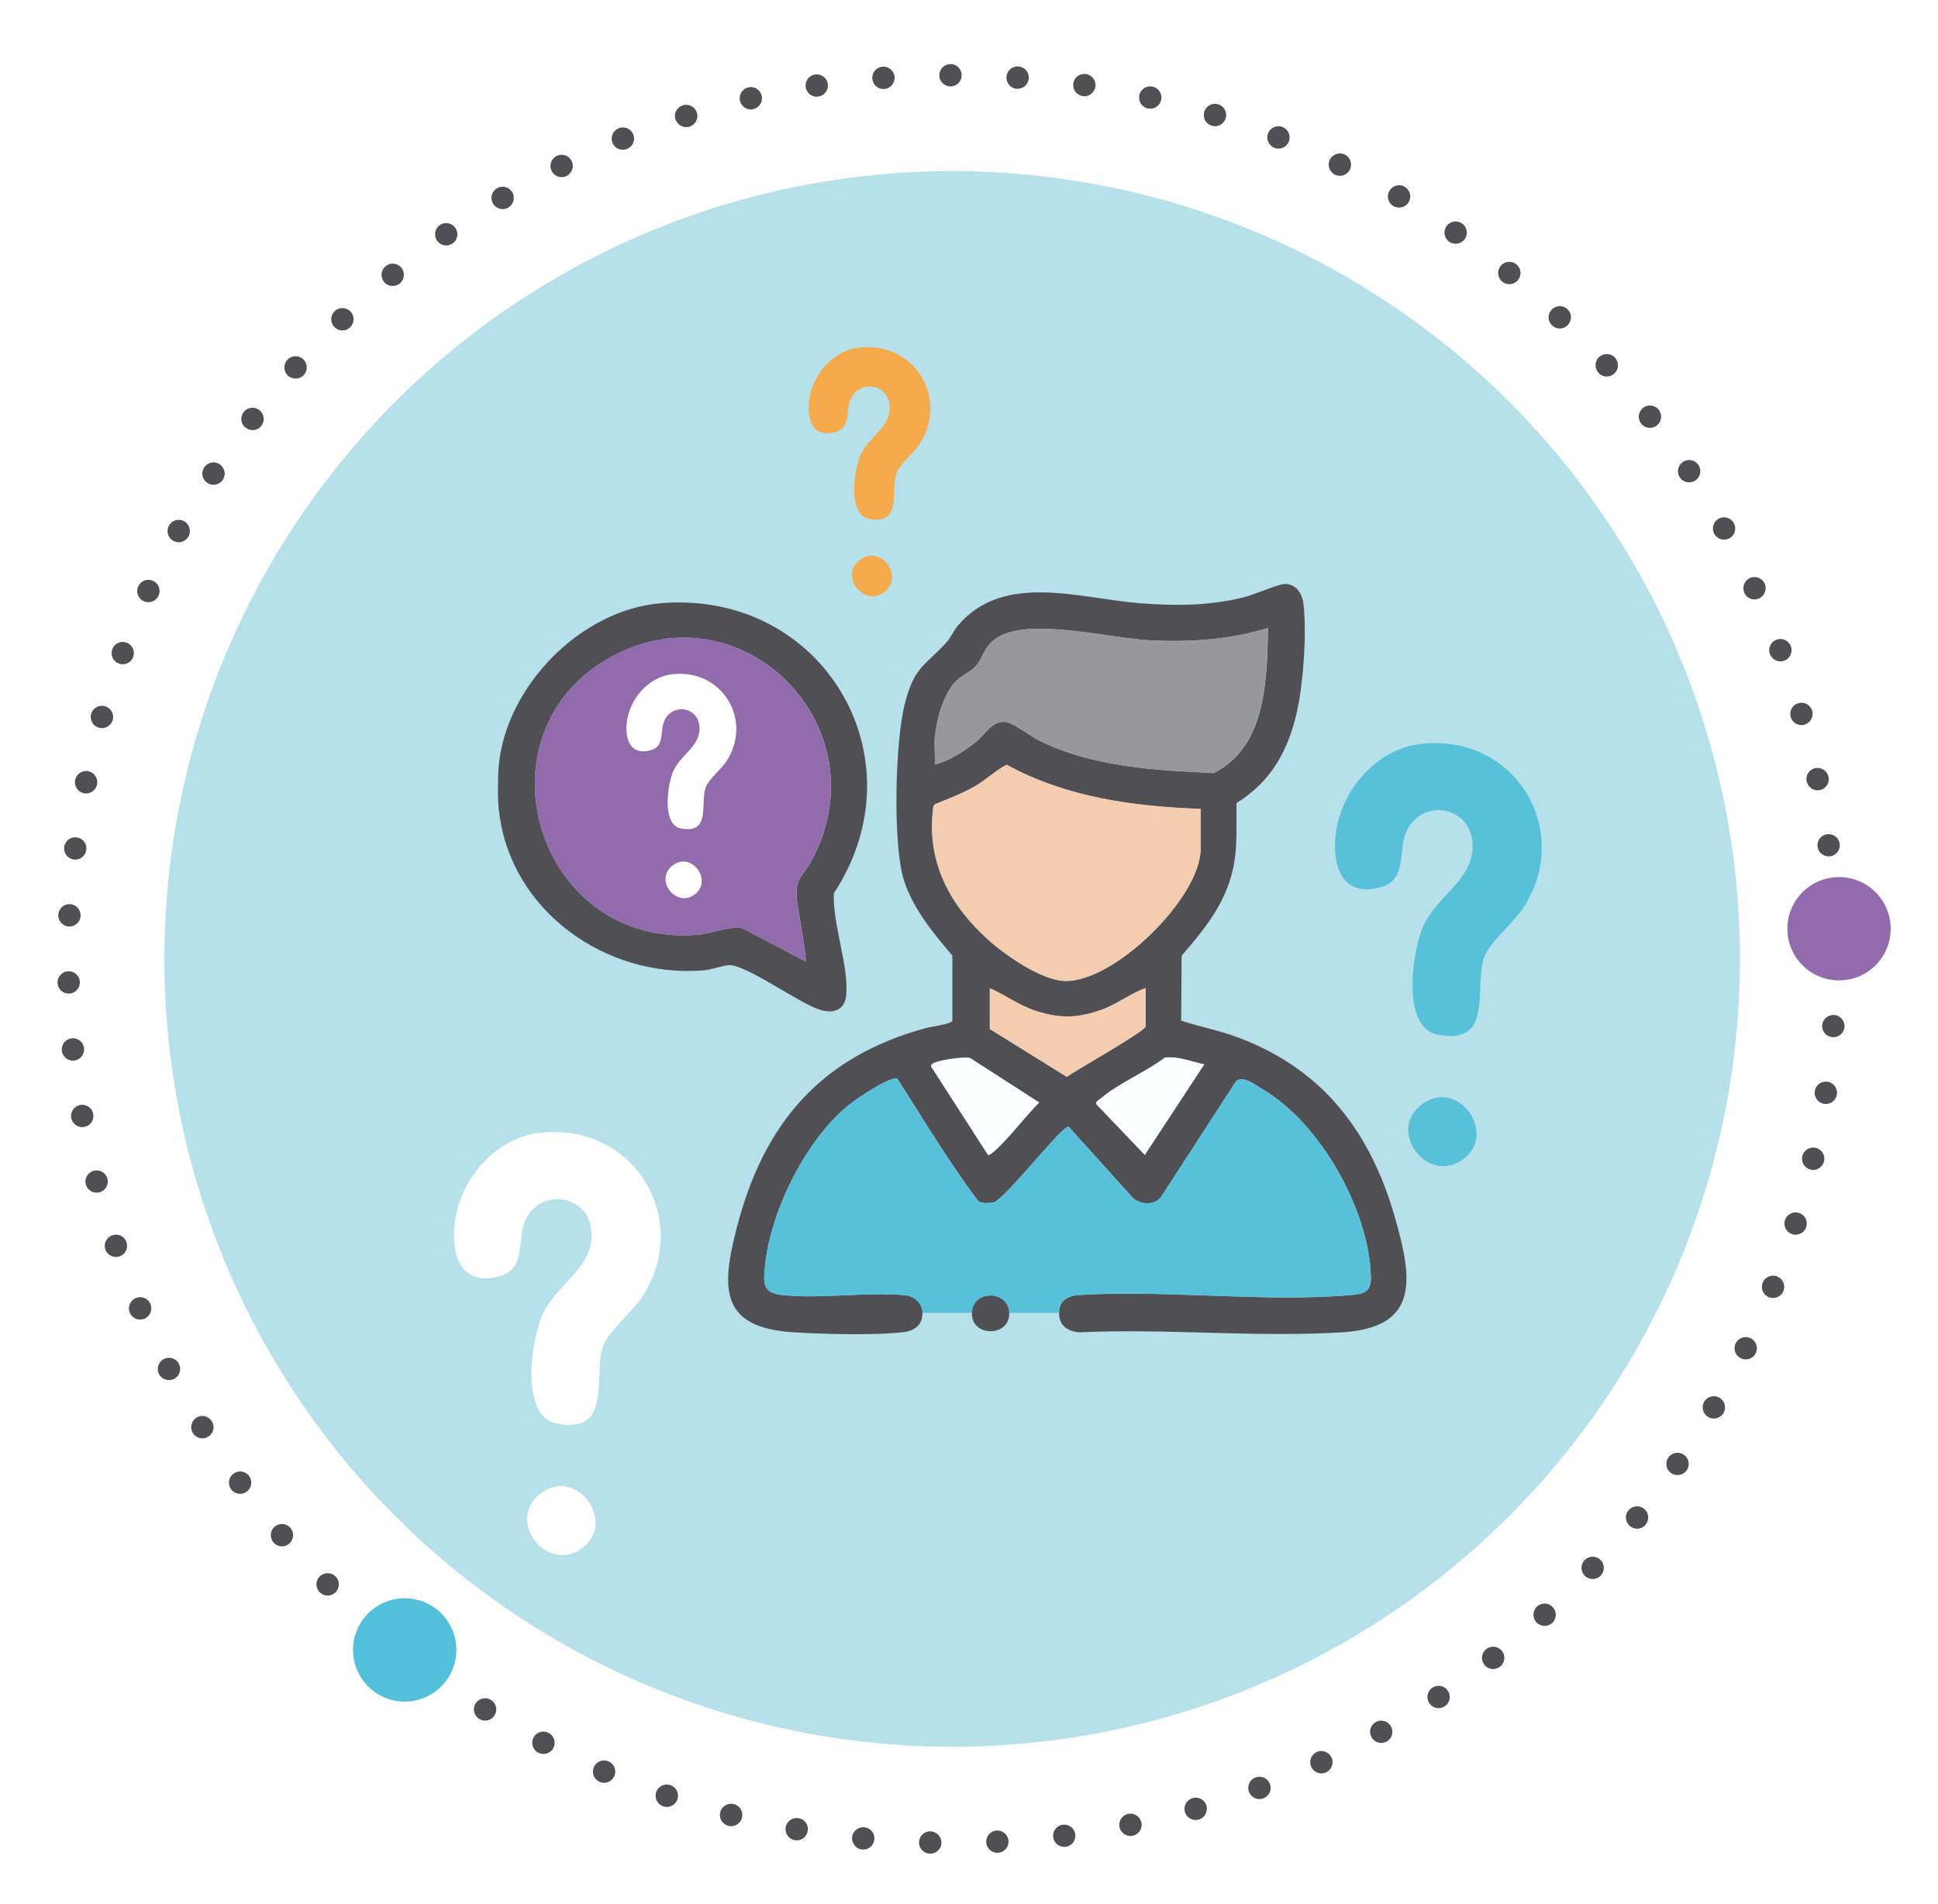 <?xml version="1.0" encoding="UTF-8"?>
<svg xmlns="http://www.w3.org/2000/svg" id="Layer_2" viewBox="0 0 173.31 170.26">
  <defs>
    <style>.cls-1{fill:#b7e1ea;}.cls-2{fill:#f5ab4c;}.cls-3{fill:#504f53;}.cls-4{fill:#fdfeff;}.cls-5{fill:#fff;}.cls-6{fill:#52c0d8;}.cls-7{fill:#926bac;}.cls-8{fill:#56c1d9;}.cls-9{fill:#f4ccb0;}.cls-10{fill:#98989c;}</style>
  </defs>
  <g id="Layer_1-2">
    <rect class="cls-5" width="173.31" height="170.26"></rect>
    <path class="cls-3" d="M83.17,165.76c-.56-.01-1-.47-.98-1.02h0c0-.55.47-.99,1.02-.98h0c.55.02.99.48.98,1.03h0c0,.54-.46.97-1,.97h-.02ZM88.19,164.74c-.02-.56.4-1.03.95-1.05h0c.55-.03,1.02.39,1.05.94h0c.03.55-.4,1.03-.95,1.05h0s-.03,0-.05,0h0c-.53,0-.97-.42-1-.95ZM77.1,165.39c-.55-.06-.95-.55-.9-1.1h0c.06-.55.55-.95,1.1-.89h0c.55.05.95.54.89,1.09h0c-.05.52-.48.9-.99.9h-.1ZM94.18,164.28c-.07-.55.32-1.05.87-1.11h-.01c.55-.07,1.05.31,1.12.86h0c.07.55-.31,1.05-.86,1.12h0c-.05,0-.09,0-.13,0h0c-.5,0-.93-.37-.99-.88ZM71.07,164.55c-.54-.09-.9-.61-.81-1.16h0c.1-.54.62-.9,1.17-.8h0c.54.09.9.61.8,1.15h0c-.08.49-.5.83-.98.83h0c-.06,0-.12,0-.18-.02ZM100.11,163.38c-.1-.54.24-1.07.78-1.18h0c.54-.11,1.07.24,1.18.78h0c.12.53-.23,1.06-.77,1.18h0c-.07,0-.14.02-.2.02h0c-.47,0-.89-.33-.99-.8ZM65.13,163.27c-.53-.14-.86-.69-.72-1.22h0c.14-.54.69-.86,1.22-.72h0c.54.13.86.68.72,1.22h0c-.11.45-.52.75-.97.75h0c-.08,0-.16,0-.25-.03ZM105.96,162.02c-.15-.53.16-1.08.69-1.23h0c.53-.16,1.09.15,1.24.68h0c.15.53-.16,1.09-.69,1.24h0c-.09.02-.18.04-.27.04h0c-.44,0-.84-.29-.97-.73ZM59.31,161.53c-.52-.18-.81-.75-.63-1.28h0c.18-.52.75-.8,1.27-.62h0c.53.18.81.75.63,1.27h0c-.14.42-.53.68-.95.68h0c-.11,0-.21-.02-.32-.05ZM111.69,160.22c-.19-.51.07-1.09.59-1.28h0c.52-.19,1.09.07,1.29.59h0c.19.52-.07,1.09-.59,1.28h0c-.12.05-.23.07-.35.07h0c-.41,0-.79-.25-.94-.66ZM53.63,159.34c-.51-.22-.74-.81-.53-1.31h0c.22-.51.81-.74,1.31-.53h0c.51.22.75.81.53,1.31h0c-.16.39-.53.61-.92.61h0c-.13,0-.26-.02-.39-.08ZM117.26,158c-.23-.51-.01-1.1.49-1.33h0c.5-.23,1.1,0,1.33.49h0c.23.5,0,1.09-.49,1.33h0c-.14.06-.28.09-.42.09h0c-.38,0-.74-.22-.91-.58ZM48.13,156.73c-.49-.26-.68-.86-.42-1.35h0c.25-.49.86-.68,1.35-.42h0c.5.25.68.86.43,1.35h0c-.18.34-.53.53-.89.53h0c-.15,0-.31-.03-.46-.11ZM122.65,155.35c-.27-.49-.1-1.09.38-1.36h0c.48-.27,1.09-.1,1.36.39h0c.27.48.1,1.09-.38,1.35h0c-.16.09-.33.13-.49.13h0c-.35,0-.69-.18-.87-.51ZM42.85,153.71c-.47-.29-.61-.91-.32-1.38h0c.29-.47.91-.61,1.38-.32h0c.47.29.61.91.32,1.38h0c-.19.31-.52.47-.85.47h0c-.18,0-.36-.05-.53-.15ZM127.82,152.3c-.31-.46-.18-1.08.28-1.39h0c.46-.3,1.08-.18,1.38.29h0c.31.46.18,1.08-.28,1.38h0c-.17.11-.36.17-.55.17h0c-.32,0-.64-.16-.83-.45ZM37.81,150.3c-.44-.33-.54-.96-.21-1.4h0c.33-.45.95-.54,1.4-.21h0c.44.32.54.95.21,1.4h0c-.19.26-.5.4-.8.4h0c-.21,0-.42-.06-.6-.19ZM132.74,148.86c-.34-.43-.26-1.06.17-1.4h0c.44-.34,1.07-.26,1.41.18h0c.34.43.26,1.06-.18,1.4h0c-.18.14-.4.21-.61.21h0c-.3,0-.59-.13-.79-.39ZM33.05,146.52c-.41-.36-.46-1-.1-1.42h0c.36-.41.99-.46,1.41-.1h0c.42.36.46.99.1,1.41h0c-.2.23-.48.35-.76.35h0c-.23,0-.46-.08-.65-.24ZM137.39,145.07c-.37-.41-.34-1.05.07-1.42h0c.41-.37,1.04-.34,1.41.08h0c.37.4.34,1.04-.07,1.41h0c-.19.17-.43.25-.67.25h0c-.27,0-.54-.11-.74-.32ZM28.59,142.38c-.39-.39-.39-1.02,0-1.41h0c.39-.39,1.03-.39,1.42,0h0c.39.39.39,1.02,0,1.41h0c-.2.2-.46.3-.71.3h0c-.26,0-.51-.1-.71-.3ZM141.74,140.93c-.4-.38-.42-1.02-.04-1.42h0c.38-.4,1.02-.41,1.42-.03h0c.4.38.41,1.01.03,1.41h0c-.19.21-.46.31-.72.31h0c-.25,0-.5-.09-.69-.27ZM24.46,137.93c-.36-.42-.32-1.05.1-1.41h0c.42-.36,1.05-.31,1.41.1h0c.36.42.31,1.05-.11,1.42h0c-.18.16-.41.24-.64.24h0c-.29,0-.57-.12-.76-.35ZM145.77,136.47c-.43-.35-.5-.98-.15-1.4h0c.35-.43.98-.5,1.41-.15h0c.43.35.49.98.14,1.41h0c-.19.24-.48.37-.77.37h0c-.22,0-.45-.08-.63-.23ZM20.67,133.17h0c-.33-.44-.24-1.07.21-1.39h0c.44-.33,1.07-.24,1.4.21h0c.32.44.23,1.07-.21,1.39h0c-.18.14-.39.2-.6.2h0c-.3,0-.61-.14-.8-.41ZM149.44,131.72c-.45-.31-.56-.94-.24-1.39h0c.31-.45.94-.56,1.39-.24h0c.45.31.56.93.25,1.39h0c-.2.27-.51.42-.82.42h0c-.2,0-.4-.05-.58-.18ZM17.25,128.15h0c-.29-.47-.15-1.09.32-1.38h0c.46-.3,1.08-.15,1.37.32h0c.3.47.16,1.08-.31,1.37h0c-.16.11-.35.16-.53.16h0c-.33,0-.66-.17-.85-.47ZM152.76,126.71c-.48-.28-.64-.89-.36-1.37h0c.28-.47.9-.63,1.37-.35h0c.48.28.64.89.36,1.37h0c-.19.31-.53.49-.87.49h0c-.17,0-.34-.04-.5-.14ZM14.22,122.88c-.25-.49-.06-1.1.43-1.35h0c.49-.26,1.09-.07,1.35.42h0c.25.49.06,1.09-.42,1.35h0c-.15.08-.31.11-.47.11h0c-.36,0-.71-.19-.89-.53ZM155.68,121.46c-.5-.24-.71-.84-.46-1.34h0c.24-.49.84-.7,1.34-.45h0c.49.24.7.84.45,1.33h0c-.17.36-.52.56-.89.56h0c-.15,0-.3-.03-.44-.1ZM11.61,117.39c-.22-.5.02-1.09.52-1.31h0c.51-.22,1.1,0,1.32.52h0c.21.51-.02,1.1-.52,1.32h0c-.13.05-.27.08-.4.08h0c-.39,0-.76-.23-.92-.61ZM158.19,116c-.52-.2-.76-.79-.56-1.3h0c.21-.51.79-.76,1.3-.56h0c.51.21.76.79.56,1.3h0c-.16.39-.53.63-.93.63h0c-.13,0-.25-.02-.37-.07ZM9.42,111.73c-.18-.52.1-1.09.63-1.27h0c.52-.18,1.09.09,1.26.62h0c.18.52-.09,1.09-.62,1.27h0c-.1.03-.21.05-.32.05h0c-.42,0-.8-.26-.95-.67ZM160.28,110.37c-.53-.17-.82-.73-.66-1.26h0c.17-.52.73-.82,1.25-.65h0c.53.16.82.72.66,1.25h0c-.13.43-.53.7-.96.7h0c-.1,0-.19,0-.29-.04ZM7.67,105.9c-.14-.53.19-1.07.72-1.21h0c.53-.14,1.08.18,1.22.71h0c.14.54-.18,1.08-.72,1.22h0c-.08.02-.17.03-.25.03h0c-.45,0-.85-.3-.97-.75ZM161.92,104.59c-.53-.12-.87-.66-.75-1.2h0c.13-.54.67-.87,1.2-.75h0c.54.13.88.66.75,1.2h0c-.11.46-.52.78-.97.78h0c-.08,0-.15,0-.23-.03ZM6.37,99.97c-.1-.55.27-1.07.81-1.16h0c.54-.1,1.06.26,1.16.8h0c.1.55-.26,1.07-.81,1.16h0c-.06,0-.12.02-.18.02h0c-.47,0-.89-.34-.98-.82ZM163.13,98.71c-.55-.09-.93-.6-.84-1.14h0c.08-.55.59-.92,1.14-.84h0c.54.08.92.6.84,1.14h0c-.07.49-.5.85-.98.85h0s-.1,0-.15-.01ZM5.53,93.95h0c-.06-.56.34-1.05.89-1.1h0c.55-.06,1.04.34,1.1.89h0c.05.55-.35,1.04-.89,1.1h0s-.07.01-.1.01h0c-.52,0-.95-.39-1-.9ZM163.88,92.75c-.55-.04-.97-.52-.93-1.07h0c.05-.55.53-.96,1.08-.92h0c.55.04.96.52.92,1.07h0c-.04.52-.48.92-1,.92h-.07ZM5.14,87.88c-.01-.55.42-1.01.97-1.03h0c.56-.01,1.02.42,1.03.98h0c0,.55-.42,1.01-.97,1.02h-.03c-.54,0-.98-.43-1-.97ZM163.18,85.76c0-.55.44-1,1-1h0c.55,0,.99.45.99,1h.01c0,.55-.45,1-1,1h0c-.56,0-1-.45-1-1ZM6.16,82.85c-.55-.03-.98-.5-.95-1.05h0c.03-.55.5-.98,1.05-.95h0c.55.03.97.5.95,1.05h0c-.03.53-.47.95-1,.95h-.05ZM163.07,81.62c-.03-.55.39-1.02.94-1.05h0c.55-.03,1.03.39,1.05.95h0c.03.55-.39,1.02-.94,1.05h-.05c-.53,0-.98-.41-1-.95ZM6.6,76.86c-.54-.07-.93-.57-.86-1.11h0c.06-.55.56-.94,1.11-.87h0c.55.07.94.56.87,1.11h0c-.06.51-.5.88-.99.88h0s-.09,0-.13,0ZM162.54,75.72c-.08-.55.31-1.05.86-1.12h0c.55-.07,1.05.31,1.12.86h0c.07.55-.32,1.05-.86,1.12h0s-.09,0-.13,0h0c-.5,0-.93-.37-.99-.87ZM7.5,70.93c-.54-.11-.89-.64-.78-1.18h0c.11-.54.63-.89,1.18-.79h0c.54.12.89.64.78,1.19h0c-.1.47-.52.8-.98.8h0c-.07,0-.14,0-.2-.02ZM161.56,69.87h0c-.11-.54.23-1.07.77-1.18h0c.54-.11,1.07.23,1.19.78h0c.12.54-.23,1.07-.77,1.18h0c-.07,0-.14.02-.2.02h0c-.47,0-.89-.33-.98-.8ZM8.84,65.07c-.53-.15-.84-.7-.69-1.23h0c.15-.53.71-.84,1.24-.69h0c.53.15.84.7.69,1.24h0c-.13.43-.53.72-.97.72h0c-.09,0-.18,0-.27-.04ZM160.14,64.12c-.16-.53.15-1.09.68-1.24h0c.53-.15,1.09.15,1.24.68h0c.15.53-.16,1.09-.69,1.24h0c-.09.03-.18.04-.27.04h0c-.44,0-.84-.29-.96-.72ZM10.63,59.34c-.52-.19-.78-.76-.59-1.28h0c.19-.52.77-.79,1.28-.59h0c.52.19.78.76.59,1.28h0c-.15.4-.53.65-.94.65h0c-.11,0-.23-.02-.34-.06ZM158.28,58.49c-.2-.52.07-1.09.59-1.29h0c.51-.19,1.09.07,1.28.59h0c.2.52-.07,1.09-.58,1.29h0c-.12.04-.24.06-.35.06h0c-.41,0-.79-.25-.94-.65ZM12.85,53.76c-.5-.23-.72-.82-.49-1.33h0c.23-.5.82-.72,1.33-.49h0c.5.23.72.82.49,1.33h0c-.17.36-.53.58-.91.58h0c-.14,0-.28-.03-.42-.09ZM156,53.02c-.23-.5-.02-1.09.48-1.33h0c.51-.23,1.1,0,1.33.49h0c.23.5,0,1.1-.49,1.33h0c-.14.06-.28.09-.42.09h0c-.38,0-.74-.21-.91-.58ZM15.5,48.36c-.49-.27-.66-.87-.39-1.36h0c.26-.48.87-.66,1.36-.39h0c.48.27.65.88.39,1.36h0c-.19.33-.53.52-.88.52h0c-.16,0-.33-.04-.48-.13ZM153.31,47.75c-.27-.49-.1-1.09.38-1.37h0c.48-.26,1.09-.09,1.36.39h0c.27.48.1,1.09-.38,1.36h0c-.16.09-.32.13-.49.13h0c-.35,0-.69-.19-.87-.51ZM18.54,43.18c-.46-.3-.59-.92-.28-1.38h0c.3-.46.92-.59,1.38-.29h0c.46.31.59.93.29,1.39h0c-.19.29-.51.45-.84.45h0c-.19,0-.38-.05-.55-.17ZM150.22,42.69h0c-.3-.46-.18-1.08.28-1.39h0c.46-.3,1.08-.18,1.39.28h0c.3.46.18,1.08-.28,1.39h0c-.17.11-.36.16-.55.16h0c-.33,0-.65-.15-.84-.44ZM21.97,38.25c-.44-.33-.52-.96-.18-1.4h0c.34-.44.97-.52,1.4-.18h0c.44.34.52.97.19,1.4h0c-.19.26-.49.39-.79.39h0c-.21,0-.43-.07-.61-.21ZM146.76,37.87c-.34-.43-.26-1.06.18-1.4h0c.43-.34,1.06-.26,1.4.18h0c.34.43.26,1.06-.18,1.4h0c-.18.14-.39.21-.61.21h0c-.3,0-.59-.13-.79-.39ZM25.76,33.6c-.41-.37-.44-1.01-.07-1.42h0c.37-.41,1-.44,1.41-.07h0c.41.37.45,1,.08,1.41h0c-.2.22-.47.33-.75.33h0c-.24,0-.48-.08-.67-.25ZM142.95,33.34c-.37-.41-.35-1.05.06-1.42h0c.42-.37,1.05-.34,1.42.07h0c.37.41.34,1.05-.07,1.42h0c-.19.17-.43.26-.68.26h0c-.27,0-.54-.11-.73-.33ZM29.9,29.24c-.39-.4-.37-1.03.03-1.42h0c.4-.38,1.03-.36,1.42.04h0c.37.4.36,1.03-.04,1.41h0c-.19.19-.44.28-.69.28h0c-.26,0-.53-.11-.72-.31ZM138.8,29.1c-.4-.38-.42-1.01-.04-1.41h0c.38-.4,1.02-.42,1.42-.04h0c.4.38.41,1.01.03,1.41h0c-.19.21-.46.32-.72.32h0c-.25,0-.5-.1-.69-.28ZM34.34,25.21c-.35-.43-.28-1.06.15-1.41h0c.42-.35,1.05-.29,1.4.14h0c.35.43.29,1.06-.14,1.41h0c-.18.15-.41.22-.63.22h0c-.29,0-.58-.12-.78-.36ZM134.34,25.19c-.42-.35-.49-.98-.14-1.41h0c.35-.43.98-.49,1.41-.14h0c.43.35.49.97.14,1.4h0c-.2.25-.48.37-.77.37h0c-.23,0-.45-.07-.64-.22ZM39.09,21.52c-.32-.45-.21-1.08.24-1.39h0c.45-.32,1.08-.21,1.39.25h0c.32.45.21,1.07-.24,1.39h0c-.18.12-.38.18-.57.18h0c-.32,0-.63-.15-.82-.43ZM129.61,21.63c-.46-.32-.57-.95-.26-1.4h0c.32-.45.94-.56,1.4-.25h0c.45.31.56.94.25,1.39h0c-.2.28-.51.43-.83.43h0c-.19,0-.39-.06-.56-.17ZM44.09,18.21c-.28-.48-.13-1.09.35-1.37h0c.47-.29,1.09-.13,1.37.35h0c.28.47.12,1.09-.35,1.37h0c-.16.09-.34.14-.51.14h0c-.34,0-.67-.18-.86-.49ZM124.61,18.43h0c-.48-.28-.64-.89-.35-1.37h0c.27-.48.89-.64,1.36-.36h0c.48.28.64.9.36,1.37h0c-.19.32-.52.49-.86.49h0c-.18,0-.35-.04-.51-.13ZM49.33,15.28c-.25-.49-.04-1.09.45-1.34h0c.5-.24,1.1-.04,1.34.46h0c.25.49.04,1.09-.45,1.34h0c-.14.07-.29.1-.44.1h0c-.37,0-.73-.2-.9-.56ZM119.38,15.62h0c-.49-.25-.7-.84-.46-1.34h0c.25-.49.85-.7,1.34-.46h0c.5.24.7.84.46,1.34h0c-.17.36-.53.56-.9.56h0c-.14,0-.3-.03-.44-.1ZM54.77,12.77c-.2-.52.05-1.1.56-1.3h0c.51-.21,1.1.04,1.3.55h0c.21.51-.04,1.1-.56,1.3h0c-.12.05-.24.07-.37.07h0c-.4,0-.77-.23-.93-.62ZM113.96,13.22h0c-.51-.21-.76-.79-.56-1.3h0c.2-.51.78-.76,1.3-.56h0c.51.21.76.79.56,1.3h0c-.16.39-.53.63-.93.63h0c-.13,0-.25-.02-.37-.07ZM60.4,10.67c-.17-.53.13-1.09.66-1.25h0c.53-.17,1.09.12,1.26.65h0c.17.53-.13,1.09-.66,1.26h0c-.1.02-.2.04-.3.04h0c-.42,0-.81-.28-.95-.7ZM108.36,11.24h0c-.53-.16-.83-.73-.66-1.25h0c.16-.53.72-.83,1.25-.66h0c.53.16.82.72.66,1.25h0c-.14.43-.53.71-.96.71h0c-.1,0-.2-.02-.3-.05ZM66.17,9.01c-.12-.54.21-1.07.75-1.2h0c.54-.12,1.07.21,1.2.75h0c.12.53-.21,1.07-.75,1.2h0c-.07.02-.15.03-.22.03h0c-.46,0-.87-.32-.98-.78ZM102.64,9.7c-.54-.13-.87-.66-.75-1.2h0c.12-.54.66-.88,1.2-.75h0c.54.12.87.66.75,1.19h0c-.11.47-.52.78-.98.78h0c-.07,0-.14-.01-.22-.02ZM72.05,7.8c-.08-.55.29-1.06.84-1.14h0c.54-.08,1.05.29,1.14.84h0c.08.54-.29,1.05-.84,1.13h0s-.1.02-.15.02h0c-.49,0-.91-.36-.99-.85ZM96.82,8.59c-.55-.08-.92-.59-.84-1.13h0c.08-.55.59-.92,1.14-.84h0c.54.08.92.59.84,1.13h0c-.08.5-.51.86-.99.86h0c-.05,0-.1,0-.15-.02ZM78.01,7.04c-.05-.55.37-1.03.92-1.08h0c.54-.04,1.03.37,1.07.92h0c.04.55-.37,1.04-.92,1.08h-.08c-.52,0-.95-.4-.99-.92ZM90.93,7.94c-.55-.04-.97-.52-.92-1.07h0c.03-.55.51-.97,1.07-.93h0c.55.04.96.52.92,1.07h0c-.04.53-.48.93-1,.93h-.07ZM84,6.73c0-.55.45-1,1-1h0c.55,0,1,.44,1,1h0c0,.55-.44.99-.99,1h0c-.56,0-1.01-.45-1.01-1Z"></path>
    <circle class="cls-1" cx="85.15" cy="85.75" r="70.45"></circle>
    <circle class="cls-6" cx="36.19" cy="147.54" r="4.62"></circle>
    <circle class="cls-7" cx="164.46" cy="83.05" r="4.62"></circle>
    <path class="cls-3" d="M44.61,72.49c-.11-.98-.1-3.13,0-4.12.72-7.1,7.37-13.85,14.5-14.43,14.49-1.19,23.39,13.85,15.46,25.94-.13,2.75,1.32,6.42,1.11,9.04-.11,1.39-1.09,1.75-2.34,1.38-1.89-.57-6.65-4.1-8.18-3.99-.64.05-1.51.4-2.24.46-8.72.72-17.3-5.3-18.3-14.28ZM72.03,85.98c.17-.24-.75-5-.79-5.79-.09-1.75.62-1.89,1.35-3.25,6.4-11.93-6.26-24.66-17.99-18.17-12.31,6.81-6.69,25.92,7.69,24.83,1.41-.11,2.69-.78,4.09-.6l5.66,2.98Z"></path>
    <path class="cls-3" d="M82.49,117.39c.04,1.06-.7,1.61-1.68,1.73-2.44.3-7.27.18-9.81.02-6.66-.4-6.51-3.96-5.1-9.4,2.4-9.29,7.52-15.27,16.91-17.81.43-.12,2.25-.35,2.36-.65v-5.82c-1.69-2-3.55-4.23-4.34-6.77-1.01-3.25-.78-12.41.09-15.77s1.75-3.32,3.72-5.48c.39-.43.65-1.06,1.03-1.51,4.09-4.8,10.82-2.42,16.24-1.99,3.18.25,6.19.24,9.3-.52.86-.21,3.13-1.2,3.69-1.2,1.03,0,1.56.88,1.67,1.8.29,2.59,0,6.87-.55,9.44-.75,3.55-2.31,6.41-5.44,8.35-.04,2.54.18,4.67-.66,7.12-.85,2.51-2.54,4.56-4.25,6.53l-.04,5.81c1.71.55,3.47.89,5.16,1.53,7.6,2.87,11.8,8.48,13.98,16.15,1.53,5.39,2.22,9.77-4.78,10.19-7.65.47-15.76-.36-23.46,0-1.06-.07-1.84-.63-1.82-1.74.01-1.05.67-1.47,1.66-1.59,7.9-.5,16.61.67,24.41,0,1.23-.1,1.86-.29,1.82-1.66-.18-5.97-4.49-13.65-9.62-16.71-.63-.38-1.99-1.43-2.5-.66l-6.61,10.2c-.57.85-1.9.77-2.59.1l-5.72-6.34c-.54-.11-5.56,6.33-6.67,6.78-.46.05-1,.15-1.4-.12-2.63-3.46-4.87-7.26-7.23-10.93-.55-.33-3.59,1.75-4.17,2.2-3.95,3.07-7.17,9.57-7.67,14.53-.15,1.51-.25,2.4,1.49,2.6,3.5.39,7.64-.32,11.22.04.76.16,1.36.76,1.38,1.55ZM83.6,65.91c-.07.79.05,1.66,0,2.46,1.36-.35,2.64-1.2,3.72-2.07.81-.65,1.35-1.81,2.54-1.75.71.03,2.31,1.3,3.09,1.68,4.76,2.36,10.35,2.65,15.58,2.9,4.73-2.34,4.77-8.39,4.87-12.98-3.38,1.05-7,1.29-10.54,1.11-3.5-.18-10.46-1.96-13.4-.4-1.56.82-1.4,1.87-2.28,2.79-.44.47-1.29.78-1.8,1.37-1.04,1.17-1.64,3.36-1.77,4.89ZM107.37,72.34c-6.03-.23-12-1.03-17.35-3.95-.99.52-1.83,1.34-2.83,1.92-1.11.64-2.32,1.09-3.5,1.58-.25.11-.24.3-.26.53-.55,4.76,1.56,8.6,5,11.67,1.52,1.36,4.64,3.51,6.68,3.63,4.41.27,12.26-7.43,12.26-11.8v-3.57ZM102.46,88.36c-1.34.45-2.52,1.41-3.88,1.91-2.15.78-3.8.84-5.99.12-1.46-.48-2.69-1.41-4.08-2.02v3.65l6.89,4.28c.8-.59,7.05-4.1,7.05-4.52v-3.41ZM88.35,103.27c.21.15,1.36-1.1,1.59-1.34,1.03-1.08,1.94-2.29,3-3.34l-6.17-3.97c-.53-.16-2.91.2-3.33.48-.17.12-.23.22-.08.4l5,7.77ZM107.69,95.18c-1.15-.23-2.34-.75-3.53-.6-1.65,1.26-4.19,2.32-5.72,3.64-.15.13-.46.25-.41.51l4.34,4.54,5.31-8.09Z"></path>
    <path class="cls-8" d="M82.49,117.39c-.03-.79-.63-1.39-1.38-1.55-3.57-.36-7.72.35-11.22-.04-1.74-.19-1.64-1.09-1.49-2.6.5-4.96,3.72-11.46,7.67-14.53.57-.45,3.62-2.53,4.17-2.2,2.36,3.67,4.6,7.46,7.23,10.93.4.26.94.16,1.4.12,1.11-.45,6.14-6.9,6.67-6.78l5.72,6.34c.69.67,2.02.75,2.59-.1l6.61-10.2c.5-.77,1.86.28,2.5.66,5.13,3.07,9.44,10.74,9.62,16.71.04,1.38-.59,1.56-1.82,1.66-7.8.66-16.52-.5-24.41,0-.99.12-1.65.54-1.66,1.59h-4.44c-.09-2-3.23-2.09-3.33,0h-4.44Z"></path>
    <path class="cls-3" d="M90.25,117.39c.1,2.2-3.43,2.2-3.33,0,.1-2.09,3.24-2,3.33,0Z"></path>
    <path class="cls-7" d="M72.03,85.98l-5.66-2.98c-1.4-.19-2.67.49-4.09.6-14.37,1.09-20-18.02-7.69-24.83,11.73-6.49,24.39,6.24,17.99,18.17-.73,1.36-1.44,1.49-1.35,3.25.04.79.96,5.56.79,5.79ZM59.79,60.32c-2.16.32-3.77,2.38-3.92,4.48-.11,1.51.43,2.94,2.22,2.39,1.12-.35.84-1.5,1.01-2.32.42-1.98,2.98-1.83,3.25-.06s-1.55,2.59-2.17,4.15c-.48,1.19-.88,4.83.85,5.11,2.76.45,1.63-2.35,2.09-3.75.24-.73,1.32-1.66,1.75-2.37,2.27-3.74-.63-8.27-5.08-7.62ZM60.35,77.46c-1.51,1.34.5,3.72,2.09,2.49,1.68-1.31-.42-3.97-2.09-2.49Z"></path>
    <path class="cls-9" d="M107.37,72.34v3.57c0,4.37-7.85,12.07-12.26,11.8-2.04-.12-5.17-2.27-6.68-3.63-3.44-3.07-5.55-6.91-5-11.67.03-.23.02-.42.26-.53,1.18-.49,2.39-.93,3.5-1.58,1-.58,1.83-1.4,2.83-1.92,5.35,2.93,11.33,3.73,17.35,3.95Z"></path>
    <path class="cls-10" d="M83.6,65.91c.13-1.53.73-3.72,1.77-4.89.52-.58,1.36-.9,1.8-1.37.88-.93.72-1.97,2.28-2.79,2.94-1.55,9.9.22,13.4.4,3.54.19,7.15-.06,10.54-1.11-.1,4.59-.14,10.64-4.87,12.98-5.23-.25-10.82-.53-15.58-2.9-.77-.38-2.38-1.65-3.09-1.68-1.19-.06-1.73,1.1-2.54,1.75-1.08.87-2.36,1.72-3.72,2.07.05-.8-.07-1.67,0-2.46Z"></path>
    <path class="cls-9" d="M102.46,88.36v3.41c0,.42-6.26,3.93-7.05,4.52l-6.89-4.28v-3.65c1.39.62,2.62,1.54,4.08,2.02,2.19.72,3.83.67,5.99-.12,1.36-.5,2.54-1.45,3.88-1.91Z"></path>
    <path class="cls-4" d="M88.35,103.27l-5-7.77c-.14-.17-.09-.28.08-.4.42-.29,2.8-.65,3.33-.48l6.17,3.97c-1.06,1.05-1.98,2.26-3,3.34-.23.24-1.37,1.49-1.59,1.34Z"></path>
    <path class="cls-4" d="M107.69,95.18l-5.31,8.09-4.34-4.54c-.05-.26.26-.38.41-.51,1.53-1.32,4.06-2.37,5.72-3.64,1.19-.16,2.38.36,3.53.6Z"></path>
    <circle class="cls-7" cx="60.15" cy="70.73" r="11.4"></circle>
    <path class="cls-5" d="M60.15,60.29c4.47-.49,7.21,4.15,4.8,7.8-.46.7-1.57,1.59-1.84,2.31-.51,1.39.51,4.22-2.23,3.68-1.72-.34-1.19-3.97-.66-5.14.69-1.53,2.54-2.26,2.32-4.07s-2.76-2.02-3.25-.06c-.2.81.04,1.97-1.1,2.28-1.81.49-2.3-.96-2.14-2.46.23-2.1,1.91-4.1,4.08-4.34Z"></path>
    <path class="cls-5" d="M60.09,77.44c1.72-1.42,3.73,1.32,2,2.57-1.63,1.17-3.56-1.28-2-2.57Z"></path>
    <path class="cls-8" d="M127.14,66.52c8.42-.92,13.59,7.83,9.05,14.71-.87,1.31-2.96,3-3.46,4.35-.97,2.62.97,7.96-4.2,6.93-3.24-.65-2.24-7.48-1.25-9.69,1.29-2.88,4.78-4.26,4.38-7.67-.39-3.35-5.2-3.81-6.12-.11-.38,1.54.07,3.72-2.07,4.3-3.41.93-4.34-1.82-4.03-4.65.43-3.96,3.61-7.73,7.69-8.18Z"></path>
    <path class="cls-8" d="M127.02,98.86c3.25-2.67,7.04,2.49,3.77,4.84-3.08,2.21-6.71-2.42-3.77-4.84Z"></path>
    <path class="cls-5" d="M48.35,101.3c8.42-.92,13.59,7.83,9.05,14.71-.87,1.31-2.96,3-3.46,4.35-.97,2.62.97,7.96-4.2,6.93-3.24-.65-2.24-7.48-1.25-9.69,1.29-2.88,4.78-4.26,4.38-7.67-.39-3.35-5.2-3.81-6.12-.11-.38,1.54.07,3.72-2.07,4.3-3.41.93-4.34-1.82-4.03-4.65.43-3.96,3.61-7.73,7.69-8.18Z"></path>
    <path class="cls-5" d="M48.23,133.64c3.25-2.67,7.04,2.49,3.77,4.84-3.08,2.21-6.71-2.42-3.77-4.84Z"></path>
    <path class="cls-2" d="M76.88,31.08c4.96-.54,8.01,4.61,5.33,8.67-.51.77-1.75,1.76-2.04,2.56-.57,1.54.57,4.69-2.48,4.08-1.91-.38-1.32-4.41-.73-5.71.76-1.7,2.82-2.51,2.58-4.52s-3.06-2.24-3.61-.06c-.23.9.04,2.19-1.22,2.53-2.01.55-2.56-1.07-2.37-2.74.26-2.33,2.12-4.55,4.53-4.82Z"></path>
    <path class="cls-2" d="M76.82,50.13c1.91-1.57,4.14,1.47,2.22,2.85-1.81,1.3-3.95-1.43-2.22-2.85Z"></path>
  </g>
</svg>
